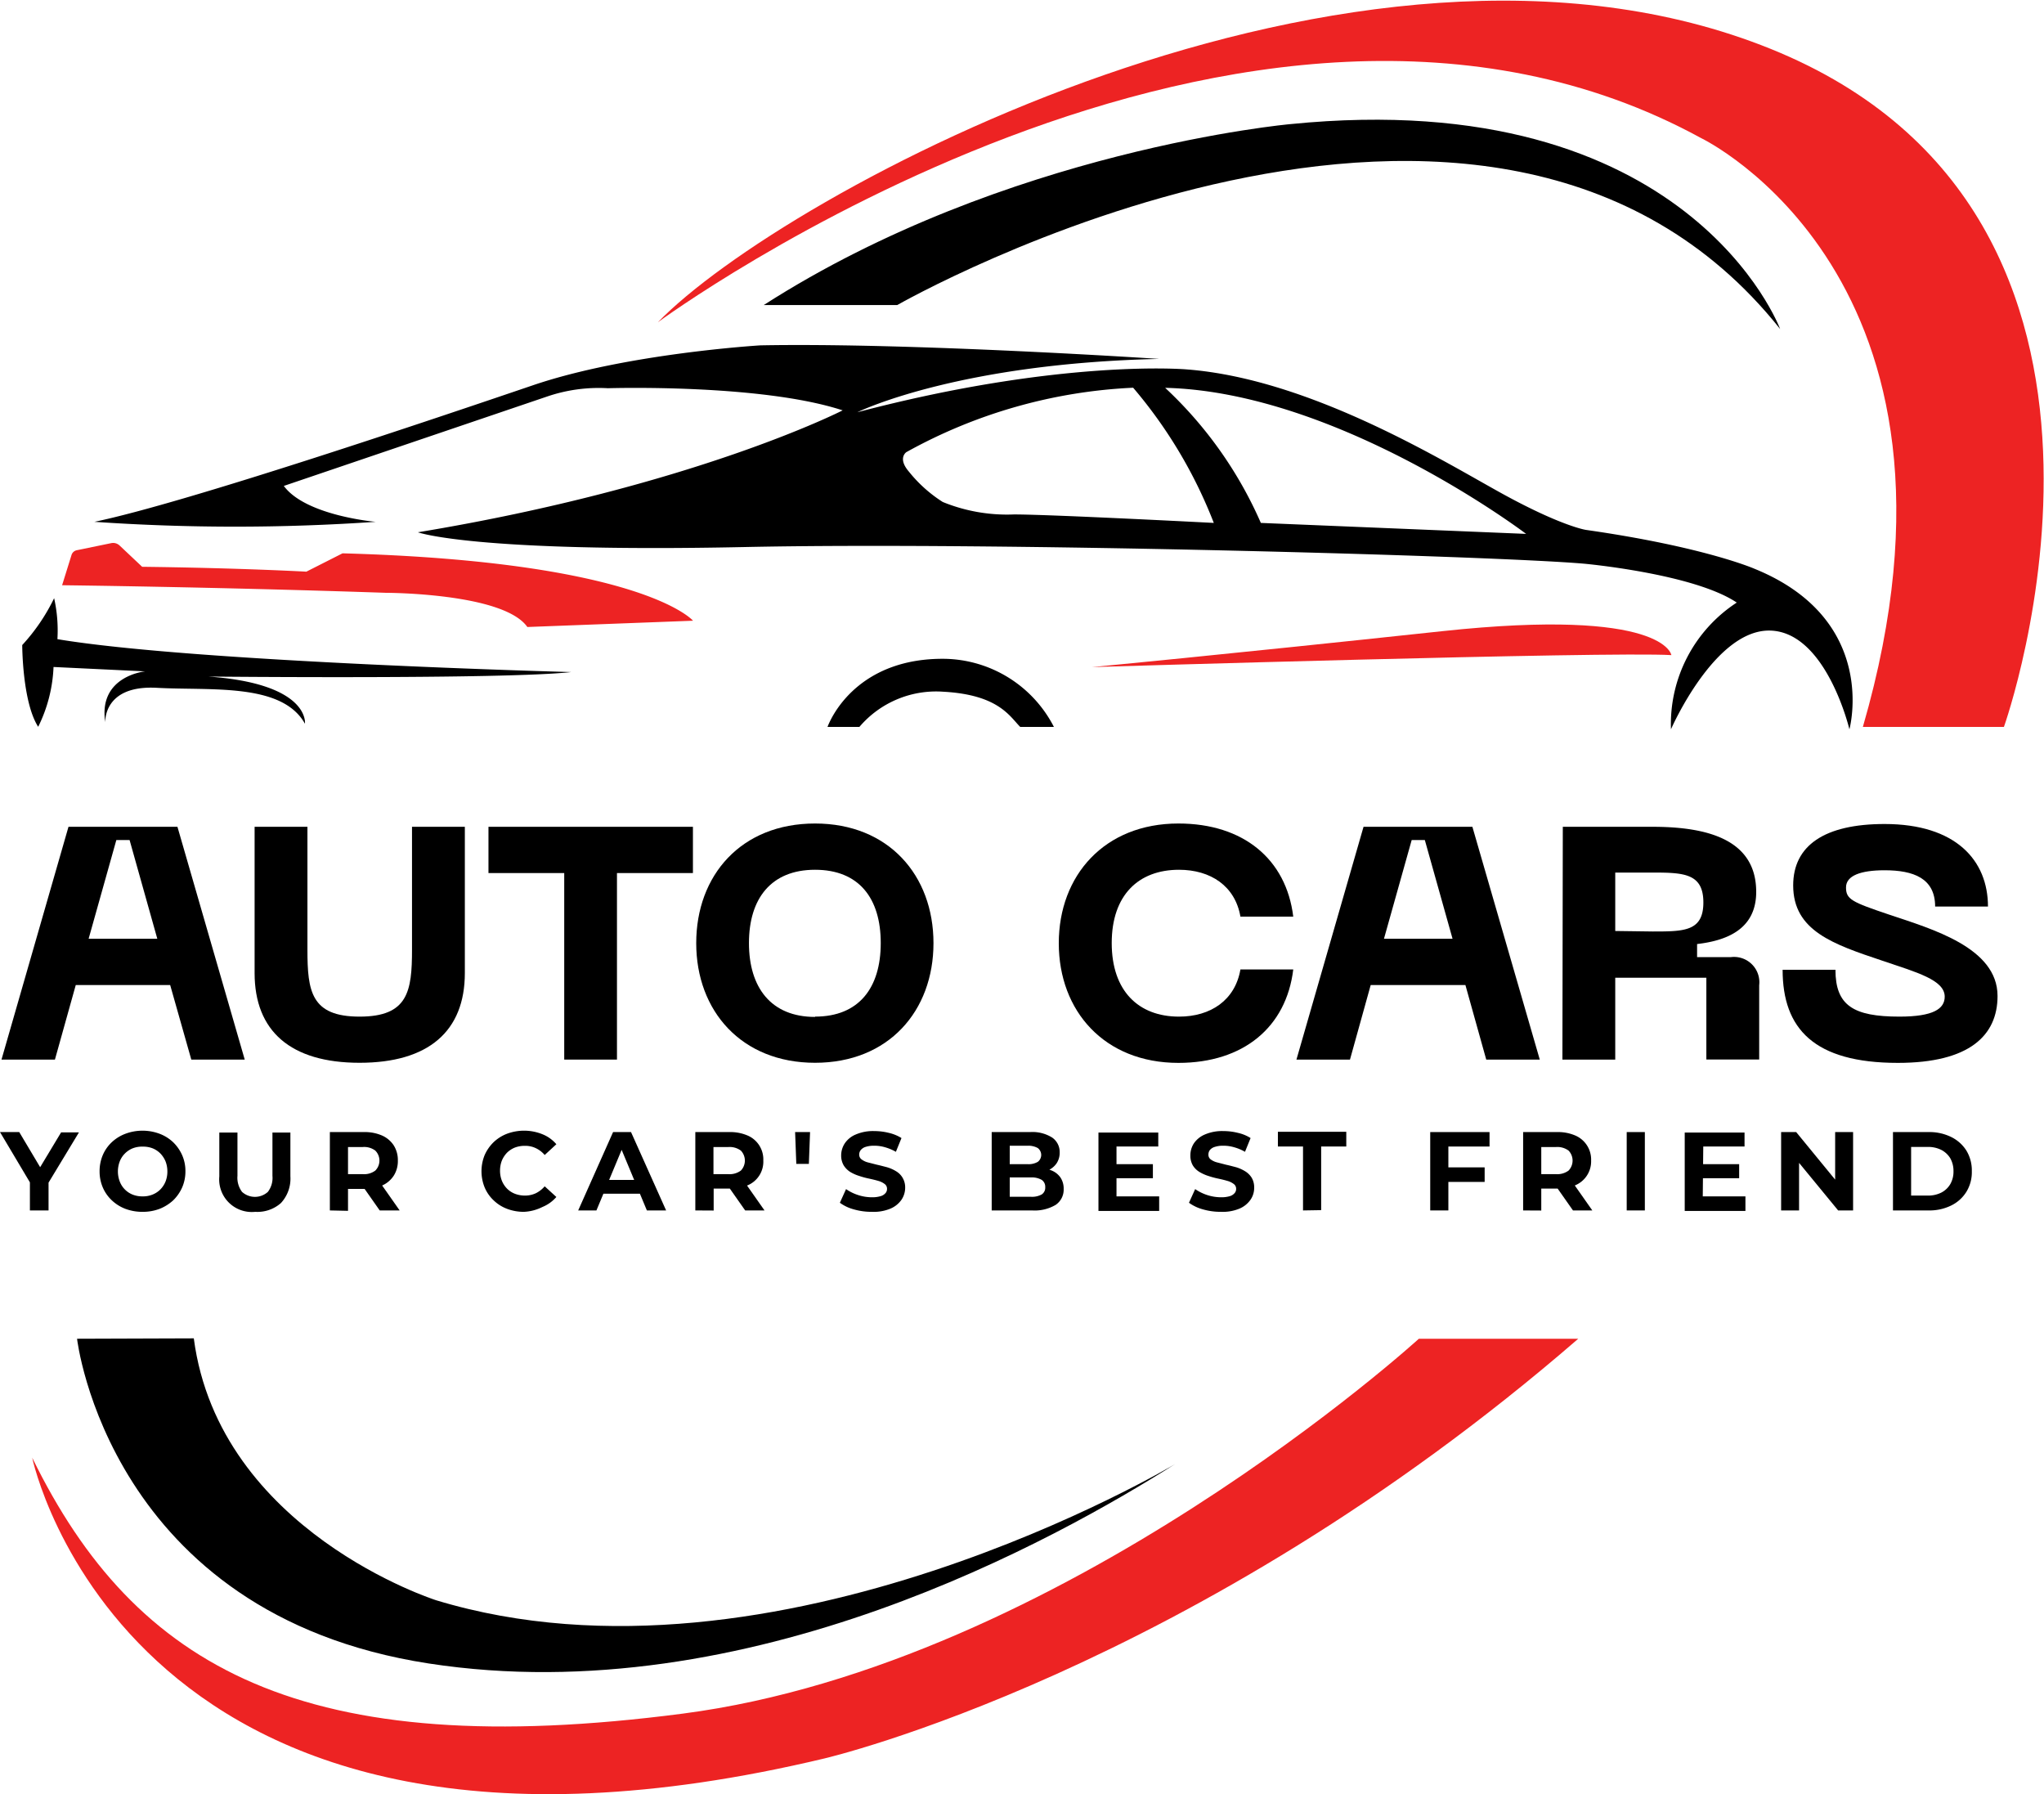 <svg xmlns="http://www.w3.org/2000/svg" viewBox="0 0 205.04 179.96"><defs><style>.cls-1{fill:#ed2323;}</style></defs><g id="Layer_2" data-name="Layer 2"><g id="Layer_1-2" data-name="Layer 1"><path class="cls-1" d="M142.33,134.28s-35.79,32.64-73.83,37.6-54.92-4.51-65.27-25.67c0,0,9.68,46.82,79.46,30.17,0,0,36.91-8.56,75.63-42.1Z"></path><path class="cls-1" d="M66,32.32s59-43.44,104.66-18.46c0,0,29.27,14,16.21,59.05h14.15s18.26-51.17-23.38-68S78.41,19.49,66,32.32Z"></path><path class="cls-1" d="M6.23,58.7s15.08.17,32.46.76c0,0,11.81,0,14.21,3.43l16.62-.63s-5-5.93-35.16-6.76l-3.63,1.84s-6.57-.37-16.47-.49L12,54.72a.94.94,0,0,0-.85-.24l-3.45.71a.7.7,0,0,0-.53.49Z"></path><path class="cls-1" d="M109.54,66.91s12.76-1.2,35.12-3.6,23,2.4,23,2.4C161.39,65.33,109.54,66.91,109.54,66.91Z"></path><path d="M7.73,134.28S10.88,161.9,43,166.85s63.18-12.61,74.88-20c0,0-40.06,24-74.13,13.66,0,0-21.76-6.91-24.31-26.27Z"></path><path d="M178.57,33s-9.12-24.56-49.14-20.55c0,0-28.51,2.55-52.82,18.15H90S149.53-3.47,178.57,33Z"></path><path d="M86.21,72.91a10.1,10.1,0,0,1,8.4-3.53c5.56.3,6.68,2.48,7.73,3.53h3.38a12.55,12.55,0,0,0-11-6.83c-8-.07-11,5-11.71,6.83Z"></path><path d="M5.43,60a19.32,19.32,0,0,1-3.2,4.7s0,5.7,1.6,8.2a14.8,14.8,0,0,0,1.54-6l9.19.44s-4.73.45-4,5.1c0,0-.23-3.75,5.18-3.45s12.53-.53,14.85,3.6c0,0,.54-4-9.68-4.73,0,0,29.71.3,36.39-.45,0,0-37.81-1-51.54-3.3A14.86,14.86,0,0,0,5.43,60Z"></path><path d="M176,57.05s-5-2.2-16.91-3.9c0,0-2.37-.35-8.15-3.5S131.63,38,119,37.05c0,0-12.55-1.09-33,4.3.6-.29,10.51-4.91,30.28-5.35,0,0-24.88-1.65-40-1.36,0,0-13.4.8-22.81,4s-34.81,11.8-44,13.7a205.54,205.54,0,0,0,28.21,0s-7-.6-9.21-3.6l26.51-9a16,16,0,0,1,6-.8s15.3-.48,23.55,2.22c0,0-14.93,7.65-42.61,12.23,0,0,5.55,2.05,32.76,1.48,24.81-.53,75,.87,84.23,1.67,0,0,11,1,15.31,3.9a14.55,14.55,0,0,0-6.6,12.71s4.4-10.1,10-9.9,7.9,9.9,7.9,9.9S188.55,62.15,176,57.05ZM101.72,51.6a17.05,17.05,0,0,1-7.15-1.25,13.83,13.83,0,0,1-3.4-3.05c-1.16-1.35-.25-1.95-.25-1.95a51.68,51.68,0,0,1,22.75-6.46,47.14,47.14,0,0,1,8.09,13.56S105.42,51.6,101.72,51.6Zm24.76.85a40.88,40.88,0,0,0-9.6-13.55c17.46.42,36.21,14.65,36.21,14.65Z"></path><path d="M17.07,98.8H7.6l-2.09,7.48H.15L6.87,82.93H17.8l6.75,23.35H19.19Zm-1.29-4.64L13,84.26H11.67l-2.78,9.9Z"></path><path d="M25.54,82.93h5.3V95.25c0,4.17.36,6.72,5.23,6.72s5.26-2.55,5.26-6.72V82.93h5.3V97.6c0,5.83-3.64,9-10.56,9s-10.53-3.18-10.53-9Z"></path><path d="M69.51,87.57H61.89v18.71H56.6V87.57H49V82.93H69.51Z"></path><path d="M81.76,82.6c7.38,0,11.88,5.2,11.88,12s-4.5,12-11.88,12-11.92-5.2-11.92-12S74.34,82.6,81.76,82.6Zm0,19.37c4.4,0,6.59-2.88,6.59-7.38s-2.19-7.35-6.59-7.35-6.63,2.88-6.63,7.35S77.35,102,81.76,102Z"></path><path d="M118.21,82.6c6.52,0,10.82,3.58,11.52,9.34h-5.3c-.53-3.08-3-4.7-6.16-4.7-4.07,0-6.75,2.55-6.75,7.35s2.68,7.38,6.75,7.38c3.18,0,5.63-1.65,6.16-4.73h5.3c-.7,5.79-5,9.37-11.52,9.37-7.42,0-12-5.2-12-12S110.79,82.6,118.21,82.6Z"></path><path d="M147,98.8H137.5l-2.08,7.48h-5.37l6.73-23.35H147.7l6.76,23.35h-5.37Zm-1.29-4.64-2.78-9.9h-1.32l-2.78,9.9Z"></path><path d="M156.77,82.93h9c5.56,0,10.4,1.3,10.4,6.53,0,3.84-3.11,4.9-5.93,5.23V96h3.41a2.54,2.54,0,0,1,2.82,2.82v7.45h-5.3V98.07h-9.14v8.21h-5.3Zm9,10.5c3.15,0,5.1,0,5.1-2.91s-1.95-3-5.1-3h-3.74v5.86Z"></path><path d="M190.38,106.61c-8.42,0-11.56-3.44-11.56-9.34h5.3c0,3.58,1.79,4.7,6.42,4.7,3.41,0,4.54-.79,4.54-2,0-1.69-2.85-2.45-6.26-3.61-4.93-1.65-8.94-3-8.94-7.55,0-4,3.14-6.16,9.17-6.16,7.15,0,10.37,3.65,10.37,8.28h-5.3c0-2.85-2.19-3.64-5.07-3.64-2.38,0-3.87.53-3.87,1.72s.56,1.46,4.3,2.72c4.31,1.45,10.9,3.31,10.9,8.17C200.38,103.86,197.56,106.61,190.38,106.61Z"></path><path d="M3,121.41V118.2l.42,1.1L0,113.55H1.93L4.58,118H3.47l2.66-4.42H7.92L4.46,119.3l.41-1.1v3.21Z"></path><path d="M14.3,121.55a4.82,4.82,0,0,1-1.72-.3,4.09,4.09,0,0,1-1.37-.86,3.85,3.85,0,0,1-.9-1.29,4.07,4.07,0,0,1-.32-1.62,4.14,4.14,0,0,1,.32-1.62,3.85,3.85,0,0,1,.9-1.29,4.11,4.11,0,0,1,1.37-.85,4.9,4.9,0,0,1,3.43,0,4.06,4.06,0,0,1,1.36.85,4.16,4.16,0,0,1,.9,1.29,3.91,3.91,0,0,1,.33,1.62,4,4,0,0,1-.33,1.63,4.16,4.16,0,0,1-.9,1.29,4.41,4.41,0,0,1-1.36.85A4.73,4.73,0,0,1,14.3,121.55Zm0-1.55a2.54,2.54,0,0,0,1-.18,2.31,2.31,0,0,0,.79-.52,2.46,2.46,0,0,0,.52-.8,2.73,2.73,0,0,0,.18-1,2.8,2.8,0,0,0-.18-1,2.57,2.57,0,0,0-.52-.8,2.32,2.32,0,0,0-.78-.52,2.62,2.62,0,0,0-1-.17,2.57,2.57,0,0,0-1,.17,2.32,2.32,0,0,0-.78.52,2.26,2.26,0,0,0-.52.8,2.83,2.83,0,0,0,0,2,2.29,2.29,0,0,0,1.29,1.32A2.63,2.63,0,0,0,14.29,120Z"></path><path d="M25.6,121.55A3.27,3.27,0,0,1,22,118v-4.4h1.82v4.34a2.36,2.36,0,0,0,.46,1.61,1.93,1.93,0,0,0,2.59,0,2.31,2.31,0,0,0,.46-1.61v-4.34h1.8V118a3.6,3.6,0,0,1-.95,2.67A3.56,3.56,0,0,1,25.6,121.55Z"></path><path d="M33.09,121.41v-7.86H36.5a4.33,4.33,0,0,1,1.81.34,2.71,2.71,0,0,1,1.19,1,2.76,2.76,0,0,1,.41,1.52,2.73,2.73,0,0,1-.41,1.51,2.69,2.69,0,0,1-1.19,1,4.5,4.5,0,0,1-1.81.33H34.1l.81-.8v3Zm1.82-2.78-.81-.86h2.29a1.86,1.86,0,0,0,1.26-.36,1.42,1.42,0,0,0,0-2,1.86,1.86,0,0,0-1.26-.36H34.1l.81-.86Zm3.18,2.78-2-2.85h2l2,2.85Z"></path><path d="M52.56,121.55a4.69,4.69,0,0,1-1.69-.3,3.92,3.92,0,0,1-1.35-.85,3.8,3.8,0,0,1-.9-1.29,4.31,4.31,0,0,1,0-3.26,4.16,4.16,0,0,1,.9-1.29,4.06,4.06,0,0,1,1.36-.85,4.92,4.92,0,0,1,3.54.06,3.57,3.57,0,0,1,1.39,1l-1.17,1.08a2.65,2.65,0,0,0-.9-.69,2.44,2.44,0,0,0-1.08-.23,2.78,2.78,0,0,0-1,.17,2.4,2.4,0,0,0-.8.52,2.57,2.57,0,0,0-.52.8,2.8,2.8,0,0,0-.18,1,2.73,2.73,0,0,0,.18,1,2.46,2.46,0,0,0,.52.8,2.26,2.26,0,0,0,.8.52,2.79,2.79,0,0,0,1,.18,2.58,2.58,0,0,0,1.08-.23,2.82,2.82,0,0,0,.9-.7l1.17,1.07a3.69,3.69,0,0,1-1.39,1A4.61,4.61,0,0,1,52.56,121.55Z"></path><path d="M58,121.41l3.5-7.86h1.8l3.52,7.86H64.89L62,114.47h.72l-2.89,6.94Zm1.75-1.68.48-1.38h4.05l.49,1.38Z"></path><path d="M69.75,121.41v-7.86h3.41a4.41,4.41,0,0,1,1.82.34,2.6,2.6,0,0,1,1.59,2.51A2.57,2.57,0,0,1,75,118.89a4.59,4.59,0,0,1-1.82.33h-2.4l.81-.8v3Zm1.82-2.78-.81-.86h2.3a1.89,1.89,0,0,0,1.26-.36,1.45,1.45,0,0,0,0-2,1.89,1.89,0,0,0-1.26-.36h-2.3l.81-.86Zm3.18,2.78-2-2.85h1.94l2,2.85Z"></path><path d="M79.88,116.74l-.12-3.19h1.5l-.12,3.19Z"></path><path d="M87.45,121.55a6.38,6.38,0,0,1-1.81-.25,4.19,4.19,0,0,1-1.39-.66l.62-1.37a4.56,4.56,0,0,0,1.19.59,4.51,4.51,0,0,0,1.4.23,2.93,2.93,0,0,0,.87-.11,1,1,0,0,0,.49-.3.62.62,0,0,0,.16-.43.58.58,0,0,0-.25-.5,1.87,1.87,0,0,0-.65-.31c-.27-.08-.57-.15-.89-.22a8.36,8.36,0,0,1-1-.27,4.1,4.1,0,0,1-.9-.4,2.12,2.12,0,0,1-.65-.65,1.93,1.93,0,0,1-.26-1,2.22,2.22,0,0,1,.37-1.23,2.46,2.46,0,0,1,1.1-.88,4.37,4.37,0,0,1,1.85-.34,6,6,0,0,1,1.46.18,4.14,4.14,0,0,1,1.27.52l-.56,1.38a4.87,4.87,0,0,0-1.1-.46,3.75,3.75,0,0,0-1.08-.15,2.68,2.68,0,0,0-.87.12,1,1,0,0,0-.48.32.72.72,0,0,0-.15.45.58.58,0,0,0,.25.49,1.78,1.78,0,0,0,.65.3l.9.23c.32.07.65.16,1,.25a3.68,3.68,0,0,1,.9.4,1.84,1.84,0,0,1,.65.65,1.88,1.88,0,0,1,.26,1,2.16,2.16,0,0,1-.37,1.21,2.57,2.57,0,0,1-1.11.89A4.39,4.39,0,0,1,87.45,121.55Z"></path><path d="M99.48,121.41v-7.86h3.85a3.72,3.72,0,0,1,2.23.56,1.76,1.76,0,0,1,.74,1.48,1.92,1.92,0,0,1-.3,1.08,2,2,0,0,1-.83.7,2.9,2.9,0,0,1-1.21.25l.21-.46a3.36,3.36,0,0,1,1.31.24,2,2,0,0,1,.9.71,2,2,0,0,1,.32,1.16,1.84,1.84,0,0,1-.8,1.58,4.12,4.12,0,0,1-2.35.56Zm1.81-1.37h2.13a2,2,0,0,0,1.07-.23.8.8,0,0,0,.36-.73.83.83,0,0,0-.36-.74,2,2,0,0,0-1.07-.24h-2.26v-1.33h1.94a1.84,1.84,0,0,0,1-.23.87.87,0,0,0,0-1.39,1.93,1.93,0,0,0-1-.23h-1.81Z"></path><path d="M112,120h4.28v1.46h-6.09v-7.86h6V115H112Zm-.13-3.23h3.78v1.41h-3.78Z"></path><path d="M122.47,121.55a6.38,6.38,0,0,1-1.81-.25,4.28,4.28,0,0,1-1.39-.66l.62-1.37a4.72,4.72,0,0,0,1.19.59,4.56,4.56,0,0,0,1.4.23,3,3,0,0,0,.88-.11,1,1,0,0,0,.48-.3.62.62,0,0,0,.16-.43.58.58,0,0,0-.25-.5,1.87,1.87,0,0,0-.65-.31c-.27-.08-.56-.15-.89-.22a8.94,8.94,0,0,1-1-.27,4.23,4.23,0,0,1-.89-.4,2,2,0,0,1-.66-.65,1.93,1.93,0,0,1-.25-1,2.21,2.21,0,0,1,.36-1.23,2.52,2.52,0,0,1,1.1-.88,4.37,4.37,0,0,1,1.85-.34,6,6,0,0,1,1.46.18,4,4,0,0,1,1.27.52l-.56,1.38a4.69,4.69,0,0,0-1.1-.46,3.75,3.75,0,0,0-1.08-.15,2.58,2.58,0,0,0-.86.12,1,1,0,0,0-.49.32.77.77,0,0,0-.14.45.58.58,0,0,0,.24.49,1.83,1.83,0,0,0,.66.3l.89.23c.33.07.65.16,1,.25a3.78,3.78,0,0,1,.89.4,2,2,0,0,1,.66.65,1.88,1.88,0,0,1,.25,1,2.08,2.08,0,0,1-.37,1.21,2.57,2.57,0,0,1-1.11.89A4.39,4.39,0,0,1,122.47,121.55Z"></path><path d="M130.71,121.41V115h-2.52v-1.48h6.86V115h-2.52v6.38Z"></path><path d="M145.29,121.41h-1.82v-7.86h5.95V115h-4.13Zm-.13-4.32h3.77v1.46h-3.77Z"></path><path d="M152.79,121.41v-7.86h3.4a4.38,4.38,0,0,1,1.82.34,2.62,2.62,0,0,1,1.6,2.51,2.6,2.6,0,0,1-1.6,2.49,4.55,4.55,0,0,1-1.82.33H153.8l.81-.8v3Zm1.82-2.78-.81-.86h2.29a1.89,1.89,0,0,0,1.26-.36,1.45,1.45,0,0,0,0-2,1.89,1.89,0,0,0-1.26-.36H153.8l.81-.86Zm3.18,2.78-2-2.85h1.94l2,2.85Z"></path><path d="M163.18,121.41v-7.86H165v7.86Z"></path><path d="M170.81,120h4.28v1.46H169v-7.86H175V115h-4.14Zm-.14-3.23h3.79v1.41h-3.79Z"></path><path d="M178.67,121.41v-7.86h1.51l4.64,5.66h-.73v-5.66h1.8v7.86h-1.5l-4.65-5.66h.73v5.66Z"></path><path d="M189.89,121.41v-7.86h3.57a4.92,4.92,0,0,1,2.26.49,3.74,3.74,0,0,1,1.53,1.36,3.82,3.82,0,0,1,.55,2.08,3.76,3.76,0,0,1-.55,2.07,3.7,3.7,0,0,1-1.53,1.37,4.92,4.92,0,0,1-2.26.49Zm1.82-1.49h1.66a2.94,2.94,0,0,0,1.37-.3,2.23,2.23,0,0,0,.9-.85,2.52,2.52,0,0,0,.32-1.29,2.58,2.58,0,0,0-.32-1.3,2.28,2.28,0,0,0-.9-.84,2.94,2.94,0,0,0-1.37-.3h-1.66Z"></path></g></g></svg>